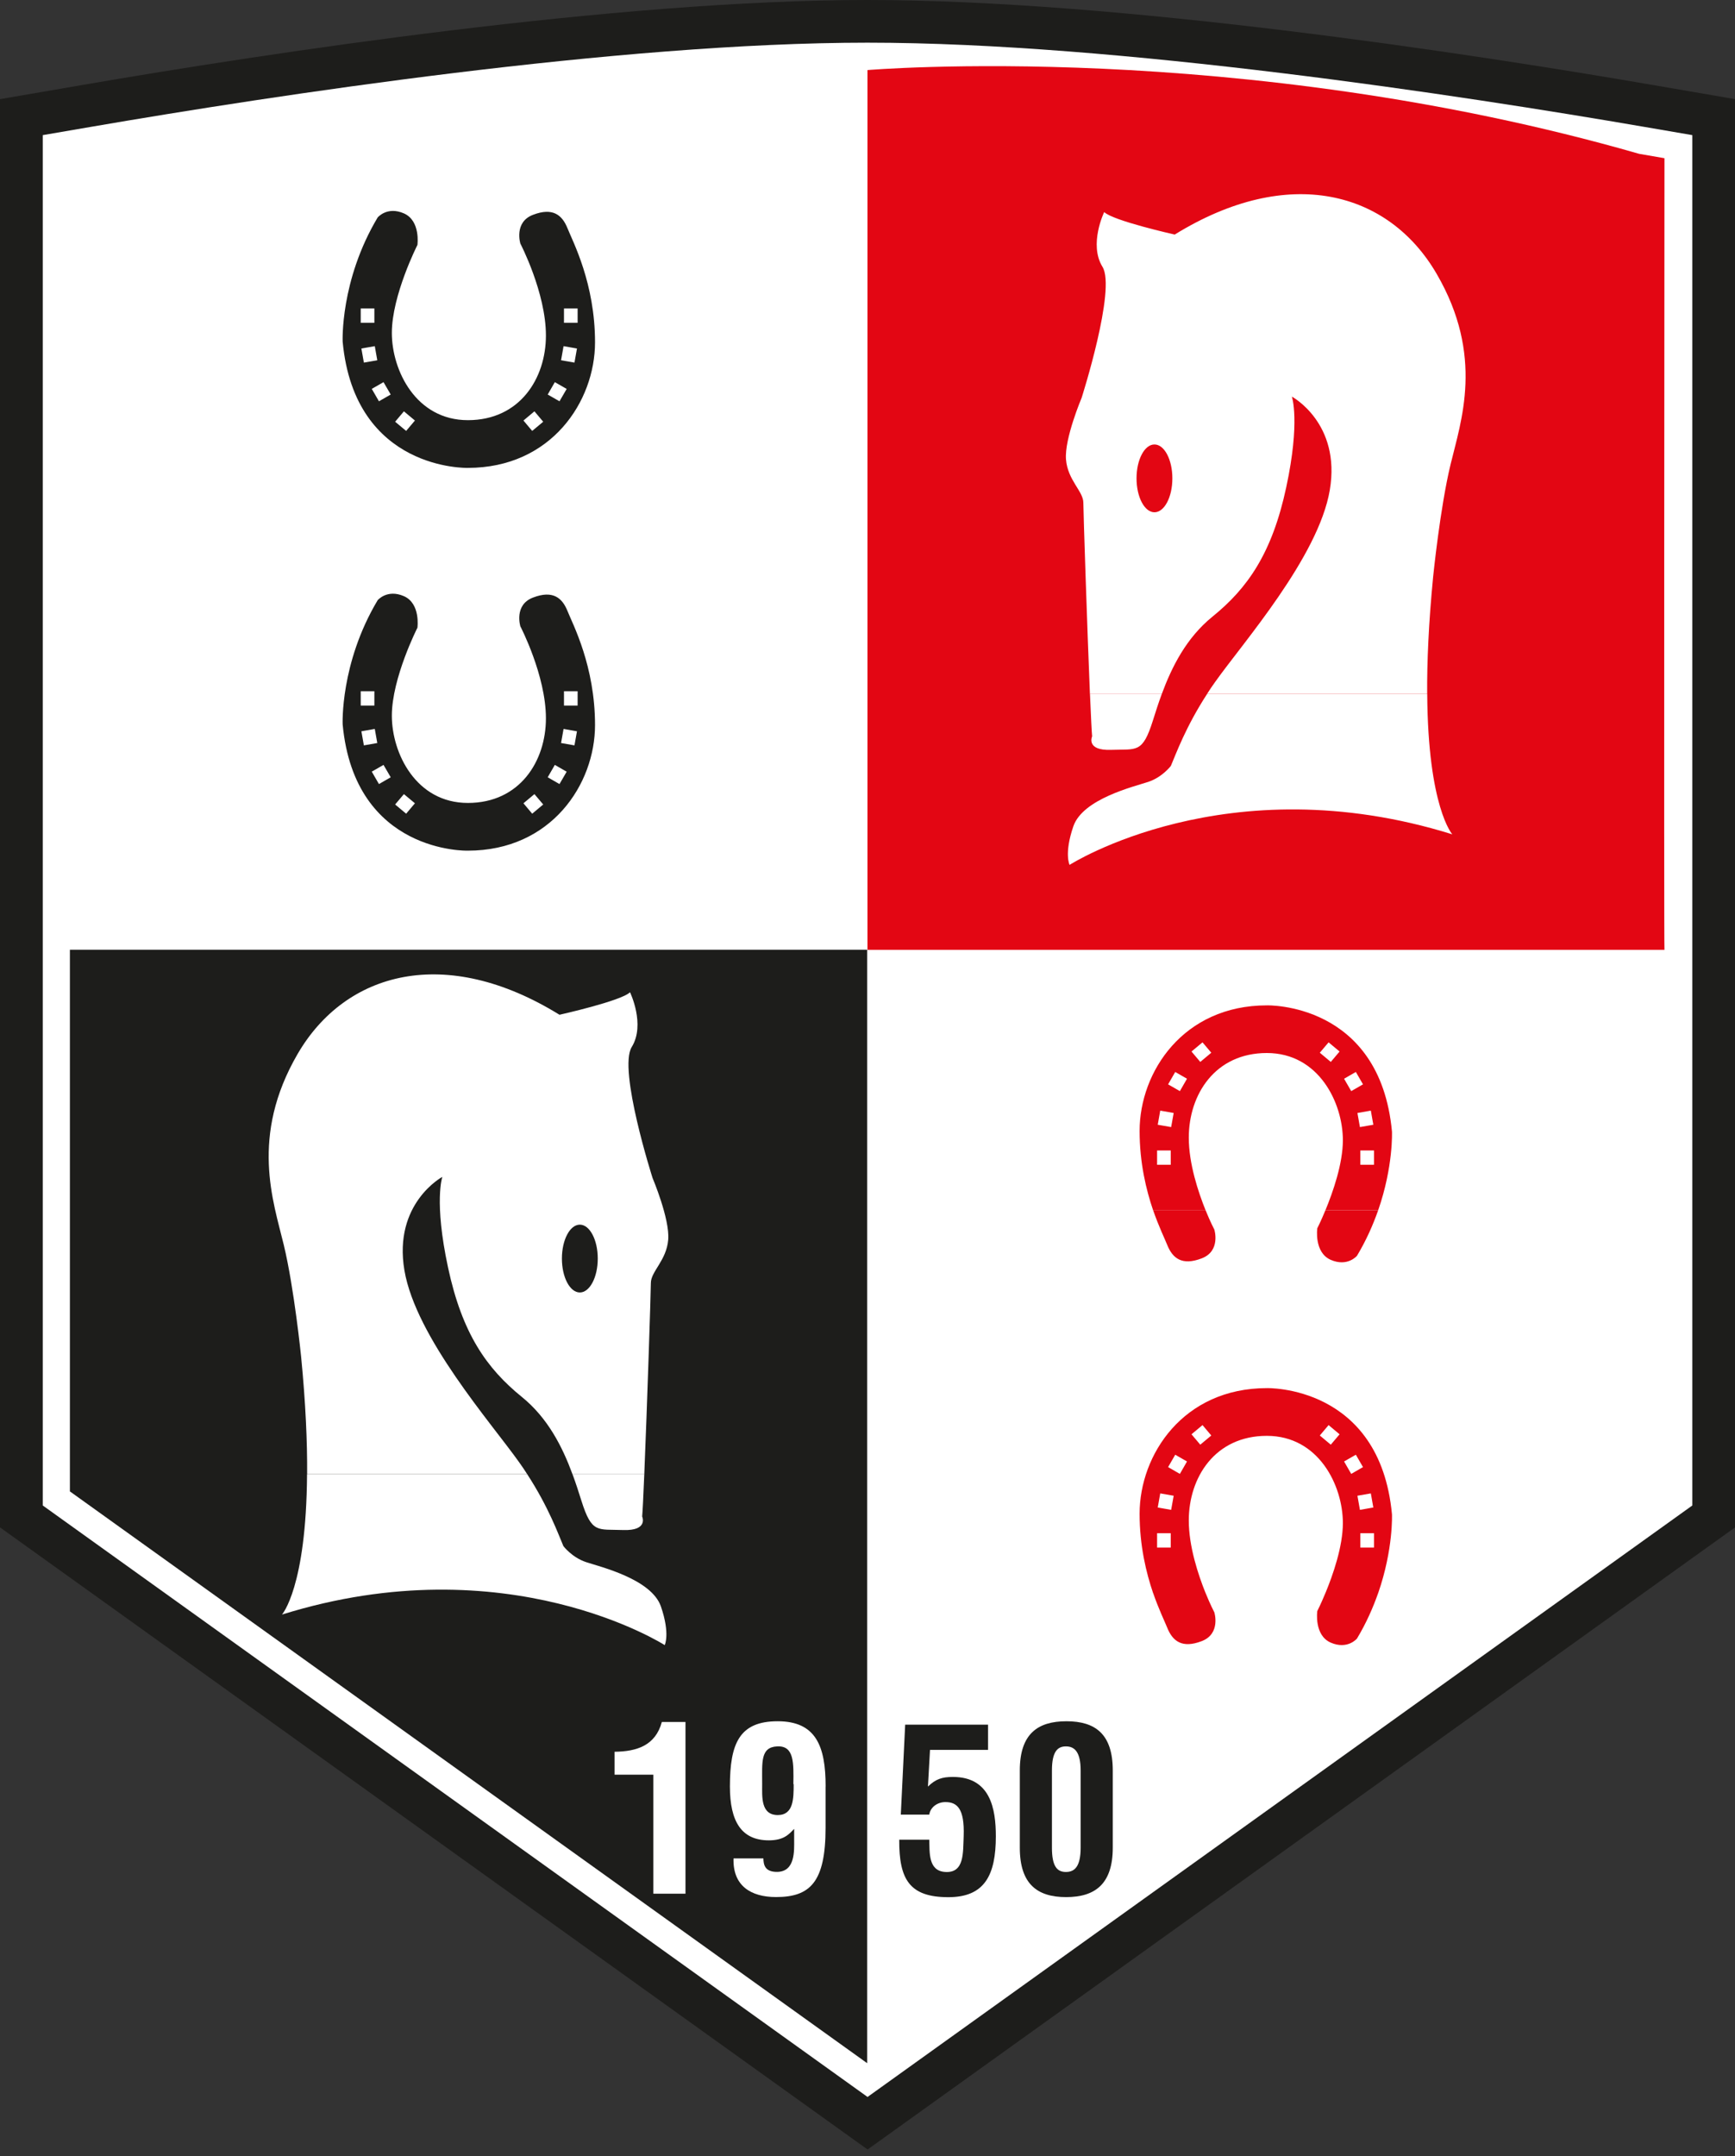 <svg width="66" height="82" viewBox="0 0 66 82" fill="none" xmlns="http://www.w3.org/2000/svg">
<rect x="0" y="0" width="66" height="82" fill="#333333" stroke="none"/>
<g clip-path="url(#clip0_602_585)">
<path d="M33.001 81.75L0 58.09V3.771L3.18 3.224C10.189 2.018 23.434 0 32.999 0C42.563 0 55.811 2.018 62.823 3.224L66.003 3.771V58.09L33.001 81.753" fill="#1D1D1B"/>
<path d="M33.002 79.753L1.627 57.258V5.139L3.457 4.825C10.401 3.63 23.521 1.623 32.999 1.623C42.477 1.623 55.599 3.63 62.546 4.825L64.376 5.139V57.258L33.002 79.753Z" fill="white"/>
<path d="M63.33 6.016V56.725L33.001 78.472L2.669 56.725V6.016L3.631 5.851C10.534 4.665 23.578 2.666 32.998 2.666C42.419 2.666 55.463 4.665 62.366 5.851L63.328 6.016" fill="white"/>
<path d="M32.985 2.666C32.985 2.666 47.107 1.466 62.355 5.851L63.317 6.017C63.317 6.017 63.292 36.126 63.317 36.126H32.985V2.666Z" fill="#E30613"/>
<path d="M2.669 36.124V5.228L3.631 5.063C10.537 3.877 32.998 1.877 32.998 1.877V36.124H2.669Z" fill="white"/>
<path d="M32.988 78.469L2.659 56.722V36.123H32.988V78.469Z" fill="#1D1D1B"/>
<path fill-rule="evenodd" clip-rule="evenodd" d="M45.92 26.39C45.1 27.652 44.733 28.679 44.54 29.129C44.54 29.129 44.217 29.56 43.677 29.738C43.136 29.917 41.192 30.38 40.831 31.426C40.472 32.469 40.687 32.894 40.687 32.894C40.687 32.894 46.669 29.058 55.246 31.732C55.246 31.732 54.32 30.706 54.292 26.393H45.92V26.39ZM41.463 26.393C41.499 27.235 41.529 27.853 41.545 28.005C41.545 28.005 41.295 28.555 42.27 28.519C43.245 28.484 43.459 28.663 43.856 27.406C43.956 27.086 44.065 26.745 44.195 26.393H41.463Z" fill="white"/>
<path fill-rule="evenodd" clip-rule="evenodd" d="M43.234 18.193C43.234 17.481 43.538 16.904 43.916 16.904C44.293 16.904 44.597 17.481 44.597 18.193C44.597 18.906 44.293 19.483 43.916 19.483C43.538 19.483 43.234 18.906 43.234 18.193ZM44.195 26.393C44.576 25.364 45.127 24.261 46.121 23.454C47.454 22.376 48.391 21.046 48.929 18.532C49.469 16.018 49.143 15.084 49.143 15.084C49.143 15.084 51.017 16.088 50.586 18.638C50.154 21.189 47.27 24.459 46.227 25.933C46.115 26.087 46.012 26.242 45.917 26.391H54.29C54.282 25.182 54.344 23.709 54.518 21.926C54.518 21.926 54.781 19.318 55.178 17.671C55.574 16.023 56.473 13.545 54.648 10.411C52.823 7.274 49.019 6.244 44.687 8.921C44.687 8.921 42.335 8.395 42.004 8.065C42.004 8.065 41.409 9.292 41.939 10.148C42.465 11.004 41.146 15.13 41.146 15.13C41.146 15.13 40.486 16.687 40.551 17.476C40.616 18.267 41.211 18.684 41.211 19.122C41.211 19.448 41.358 23.907 41.461 26.393H44.193H44.195Z" fill="white"/>
<path fill-rule="evenodd" clip-rule="evenodd" d="M24.509 56.064C24.474 56.906 24.444 57.524 24.428 57.676C24.428 57.676 24.678 58.226 23.703 58.191C22.728 58.155 22.513 58.334 22.117 57.077C22.016 56.757 21.908 56.416 21.777 56.064H24.509ZM20.053 56.064C20.873 57.326 21.24 58.353 21.432 58.803C21.432 58.803 21.756 59.233 22.296 59.412C22.836 59.591 24.781 60.054 25.142 61.1C25.5 62.143 25.286 62.568 25.286 62.568C25.286 62.568 19.303 58.732 10.727 61.406C10.727 61.406 11.653 60.379 11.68 56.067H20.053V56.064Z" fill="white"/>
<path fill-rule="evenodd" clip-rule="evenodd" d="M22.739 47.867C22.739 47.154 22.434 46.577 22.057 46.577C21.68 46.577 21.375 47.154 21.375 47.867C21.375 48.579 21.68 49.156 22.057 49.156C22.434 49.156 22.739 48.579 22.739 47.867ZM11.683 56.067C11.691 54.856 11.629 53.385 11.455 51.602C11.455 51.602 11.191 48.991 10.795 47.347C10.398 45.7 9.5 43.221 11.322 40.084C13.147 36.947 16.951 35.918 21.283 38.594C21.283 38.594 23.635 38.069 23.966 37.738C23.966 37.738 24.561 38.965 24.031 39.821C23.505 40.677 24.824 44.803 24.824 44.803C24.824 44.803 25.484 46.361 25.419 47.149C25.354 47.94 24.759 48.357 24.759 48.796C24.759 49.121 24.613 53.583 24.509 56.067H21.777C21.397 55.037 20.846 53.935 19.852 53.13C18.518 52.049 17.581 50.722 17.044 48.208C16.503 45.694 16.826 44.76 16.826 44.76C16.826 44.76 14.953 45.765 15.384 48.314C15.816 50.865 18.7 54.135 19.743 55.606C19.855 55.761 19.958 55.915 20.053 56.064H11.68L11.683 56.067Z" fill="white"/>
<path fill-rule="evenodd" clip-rule="evenodd" d="M15.879 9.316C15.879 9.316 14.906 11.231 14.906 12.662C14.906 14.092 15.827 15.98 17.799 15.98C19.77 15.98 20.767 14.395 20.767 12.762C20.767 11.128 19.795 9.265 19.795 9.265C19.795 9.265 19.54 8.447 20.281 8.168C21.022 7.886 21.381 8.168 21.587 8.68C21.791 9.192 22.635 10.774 22.635 13.019C22.635 15.265 20.971 17.795 17.796 17.795C17.796 17.795 13.494 17.922 13.035 12.995C13.035 12.995 12.932 10.671 14.366 8.271C14.366 8.271 14.725 7.837 15.365 8.116C16.006 8.398 15.879 9.316 15.879 9.316ZM13.722 11.732H14.241V12.277H13.722V11.732ZM13.747 13.255L14.257 13.165L14.352 13.702L13.842 13.791L13.747 13.255ZM14.141 14.791L14.589 14.534L14.863 15.005L14.415 15.262L14.143 14.791H14.141ZM15.031 16.04L15.365 15.644L15.784 15.994L15.45 16.389L15.031 16.04ZM21.454 11.732H21.973V12.277H21.454V11.732ZM21.948 13.255L21.438 13.165L21.343 13.702L21.853 13.791L21.948 13.255ZM21.555 14.791L21.106 14.534L20.835 15.005L21.283 15.262L21.557 14.791H21.555ZM20.664 16.04L20.33 15.644L19.912 15.994L20.245 16.389L20.664 16.04Z" fill="#1D1D1B"/>
<path fill-rule="evenodd" clip-rule="evenodd" d="M15.879 23.874C15.879 23.874 14.906 25.789 14.906 27.219C14.906 28.65 15.827 30.538 17.799 30.538C19.77 30.538 20.767 28.953 20.767 27.32C20.767 25.686 19.795 23.822 19.795 23.822C19.795 23.822 19.54 23.004 20.281 22.725C21.022 22.444 21.381 22.725 21.587 23.237C21.791 23.747 22.635 25.331 22.635 27.577C22.635 29.823 20.971 32.353 17.796 32.353C17.796 32.353 13.494 32.48 13.035 27.552C13.035 27.552 12.932 25.228 14.366 22.828C14.366 22.828 14.725 22.395 15.365 22.674C16.006 22.955 15.879 23.874 15.879 23.874ZM13.722 26.29H14.241V26.835H13.722V26.29ZM13.747 27.813L14.257 27.723L14.352 28.259L13.842 28.349L13.747 27.813ZM14.141 29.349L14.589 29.091L14.863 29.562L14.415 29.82L14.143 29.349H14.141ZM15.031 30.597L15.365 30.202L15.784 30.551L15.45 30.947L15.031 30.597ZM21.454 26.29H21.973V26.835H21.454V26.29ZM21.948 27.813L21.438 27.723L21.343 28.259L21.853 28.349L21.948 27.813ZM21.555 29.349L21.106 29.091L20.835 29.562L21.283 29.82L21.557 29.349H21.555ZM20.664 30.597L20.33 30.202L19.912 30.551L20.245 30.947L20.664 30.597Z" fill="#1D1D1B"/>
<path fill-rule="evenodd" clip-rule="evenodd" d="M52.427 60.585C52.234 61.135 51.976 61.726 51.62 62.319C51.62 62.319 51.262 62.752 50.621 62.473C49.98 62.192 50.11 61.273 50.11 61.273C50.11 61.273 50.249 61.002 50.42 60.585H52.427ZM45.86 60.585C46.042 61.035 46.194 61.322 46.194 61.322C46.194 61.322 46.45 62.14 45.708 62.419C44.967 62.701 44.608 62.419 44.402 61.907C44.31 61.674 44.084 61.219 43.864 60.583H45.86V60.585Z" fill="#E30613"/>
<path fill-rule="evenodd" clip-rule="evenodd" d="M52.267 58.857H51.748V58.312H52.267V58.857ZM52.242 57.334L51.732 57.424L51.637 56.887L52.147 56.798L52.242 57.334ZM51.849 55.798L51.401 56.056L51.129 55.584L51.577 55.327L51.849 55.798ZM50.958 54.55L50.624 54.945L50.206 54.596L50.54 54.2L50.958 54.55ZM44.535 58.857H44.016V58.312H44.535V58.857ZM44.041 57.334L44.551 57.424L44.647 56.887L44.136 56.798L44.041 57.334ZM44.435 55.798L44.883 56.056L45.154 55.584L44.706 55.327L44.435 55.798ZM45.325 54.55L45.659 54.945L46.078 54.596L45.744 54.2L45.325 54.55ZM43.864 60.588C43.604 59.824 43.351 58.797 43.351 57.57C43.351 55.322 45.016 52.794 48.191 52.794C48.191 52.794 52.492 52.667 52.951 57.594C52.951 57.594 53.008 58.911 52.427 60.588H50.42C50.705 59.9 51.083 58.819 51.083 57.928C51.083 56.497 50.162 54.609 48.191 54.609C46.219 54.609 45.222 56.191 45.222 57.827C45.222 58.819 45.581 59.894 45.86 60.588H43.864Z" fill="#E30613"/>
<path fill-rule="evenodd" clip-rule="evenodd" d="M52.427 46.027C52.234 46.577 51.976 47.168 51.62 47.761C51.62 47.761 51.262 48.194 50.621 47.915C49.98 47.633 50.11 46.715 50.11 46.715C50.11 46.715 50.249 46.444 50.42 46.027H52.427ZM45.86 46.027C46.042 46.477 46.194 46.764 46.194 46.764C46.194 46.764 46.45 47.582 45.708 47.861C44.967 48.143 44.608 47.861 44.402 47.349C44.31 47.116 44.084 46.661 43.864 46.024H45.86V46.027Z" fill="#E30613"/>
<path fill-rule="evenodd" clip-rule="evenodd" d="M52.267 44.299H51.748V43.755H52.267V44.299ZM52.242 42.777L51.732 42.866L51.637 42.33L52.147 42.24L52.242 42.777ZM51.849 41.241L51.401 41.498L51.129 41.027L51.577 40.77L51.849 41.241ZM50.958 39.992L50.624 40.388L50.206 40.038L50.54 39.643L50.958 39.992ZM44.535 44.299H44.016V43.755H44.535V44.299ZM44.041 42.777L44.551 42.866L44.647 42.33L44.136 42.24L44.041 42.777ZM44.435 41.241L44.883 41.498L45.154 41.027L44.706 40.77L44.435 41.241ZM45.325 39.992L45.659 40.388L46.078 40.038L45.744 39.643L45.325 39.992ZM43.864 46.028C43.604 45.264 43.351 44.237 43.351 43.013C43.351 40.764 45.016 38.237 48.191 38.237C48.191 38.237 52.492 38.109 52.951 43.037C52.951 43.037 53.008 44.353 52.427 46.028H50.42C50.705 45.339 51.083 44.259 51.083 43.367C51.083 41.937 50.162 40.049 48.191 40.049C46.219 40.049 45.222 41.631 45.222 43.267C45.222 44.259 45.581 45.334 45.86 46.028H43.864Z" fill="#E30613"/>
<path fill-rule="evenodd" clip-rule="evenodd" d="M31.407 67.945C31.407 66.412 31.041 65.464 29.582 65.464C28.124 65.464 27.766 66.309 27.766 67.945C27.766 69.286 28.211 69.993 29.248 69.993C29.816 69.993 30.009 69.766 30.21 69.557V69.974C30.21 70.367 30.261 71.177 29.572 71.193C29.075 71.201 29.047 70.898 29.039 70.679H27.904C27.869 71.716 28.559 72.15 29.52 72.15C30.813 72.15 31.405 71.591 31.405 69.511V67.942L31.407 67.945ZM30.191 67.856C30.191 68.395 30.191 69.031 29.588 69.031C28.933 69.031 28.993 68.327 28.993 67.856C28.993 67.019 28.922 66.453 29.561 66.42C30.215 66.385 30.191 67.046 30.18 67.856H30.188H30.191Z" fill="white"/>
<path d="M24.854 72.022H26.076V65.491H25.177C24.933 66.388 24.227 66.615 23.379 66.624V67.496H24.854V72.025" fill="white"/>
<path d="M35.35 69.018C35.386 68.739 35.655 68.538 35.962 68.538C36.407 68.538 36.695 68.782 36.659 69.828C36.632 70.472 36.687 71.239 35.962 71.196C35.299 71.161 35.367 70.437 35.35 69.969H34.207C34.199 71.475 34.593 72.155 36.076 72.155C37.455 72.155 37.882 71.318 37.882 69.839C37.882 68.801 37.681 67.582 36.249 67.582C35.839 67.582 35.595 67.661 35.299 67.948L35.378 66.553H37.586V65.594H34.433L34.267 69.015H35.35" fill="#1D1D1B"/>
<path fill-rule="evenodd" clip-rule="evenodd" d="M38.794 70.272C38.794 71.656 39.457 72.152 40.556 72.152C41.656 72.152 42.33 71.656 42.33 70.272V67.336C42.33 65.951 41.667 65.464 40.567 65.464C39.467 65.464 38.794 65.951 38.794 67.336V70.272ZM40.016 67.336C40.016 66.612 40.233 66.42 40.548 66.42C40.863 66.42 41.108 66.612 41.108 67.336V70.272C41.108 71.004 40.871 71.196 40.548 71.196C40.225 71.196 40.016 71.004 40.016 70.272V67.336Z" fill="#1D1D1B"/>
</g>
<defs>
<clipPath id="clip0_602_585">
<rect width="66" height="81.75" fill="white"/>
</clipPath>
</defs>
</svg>

